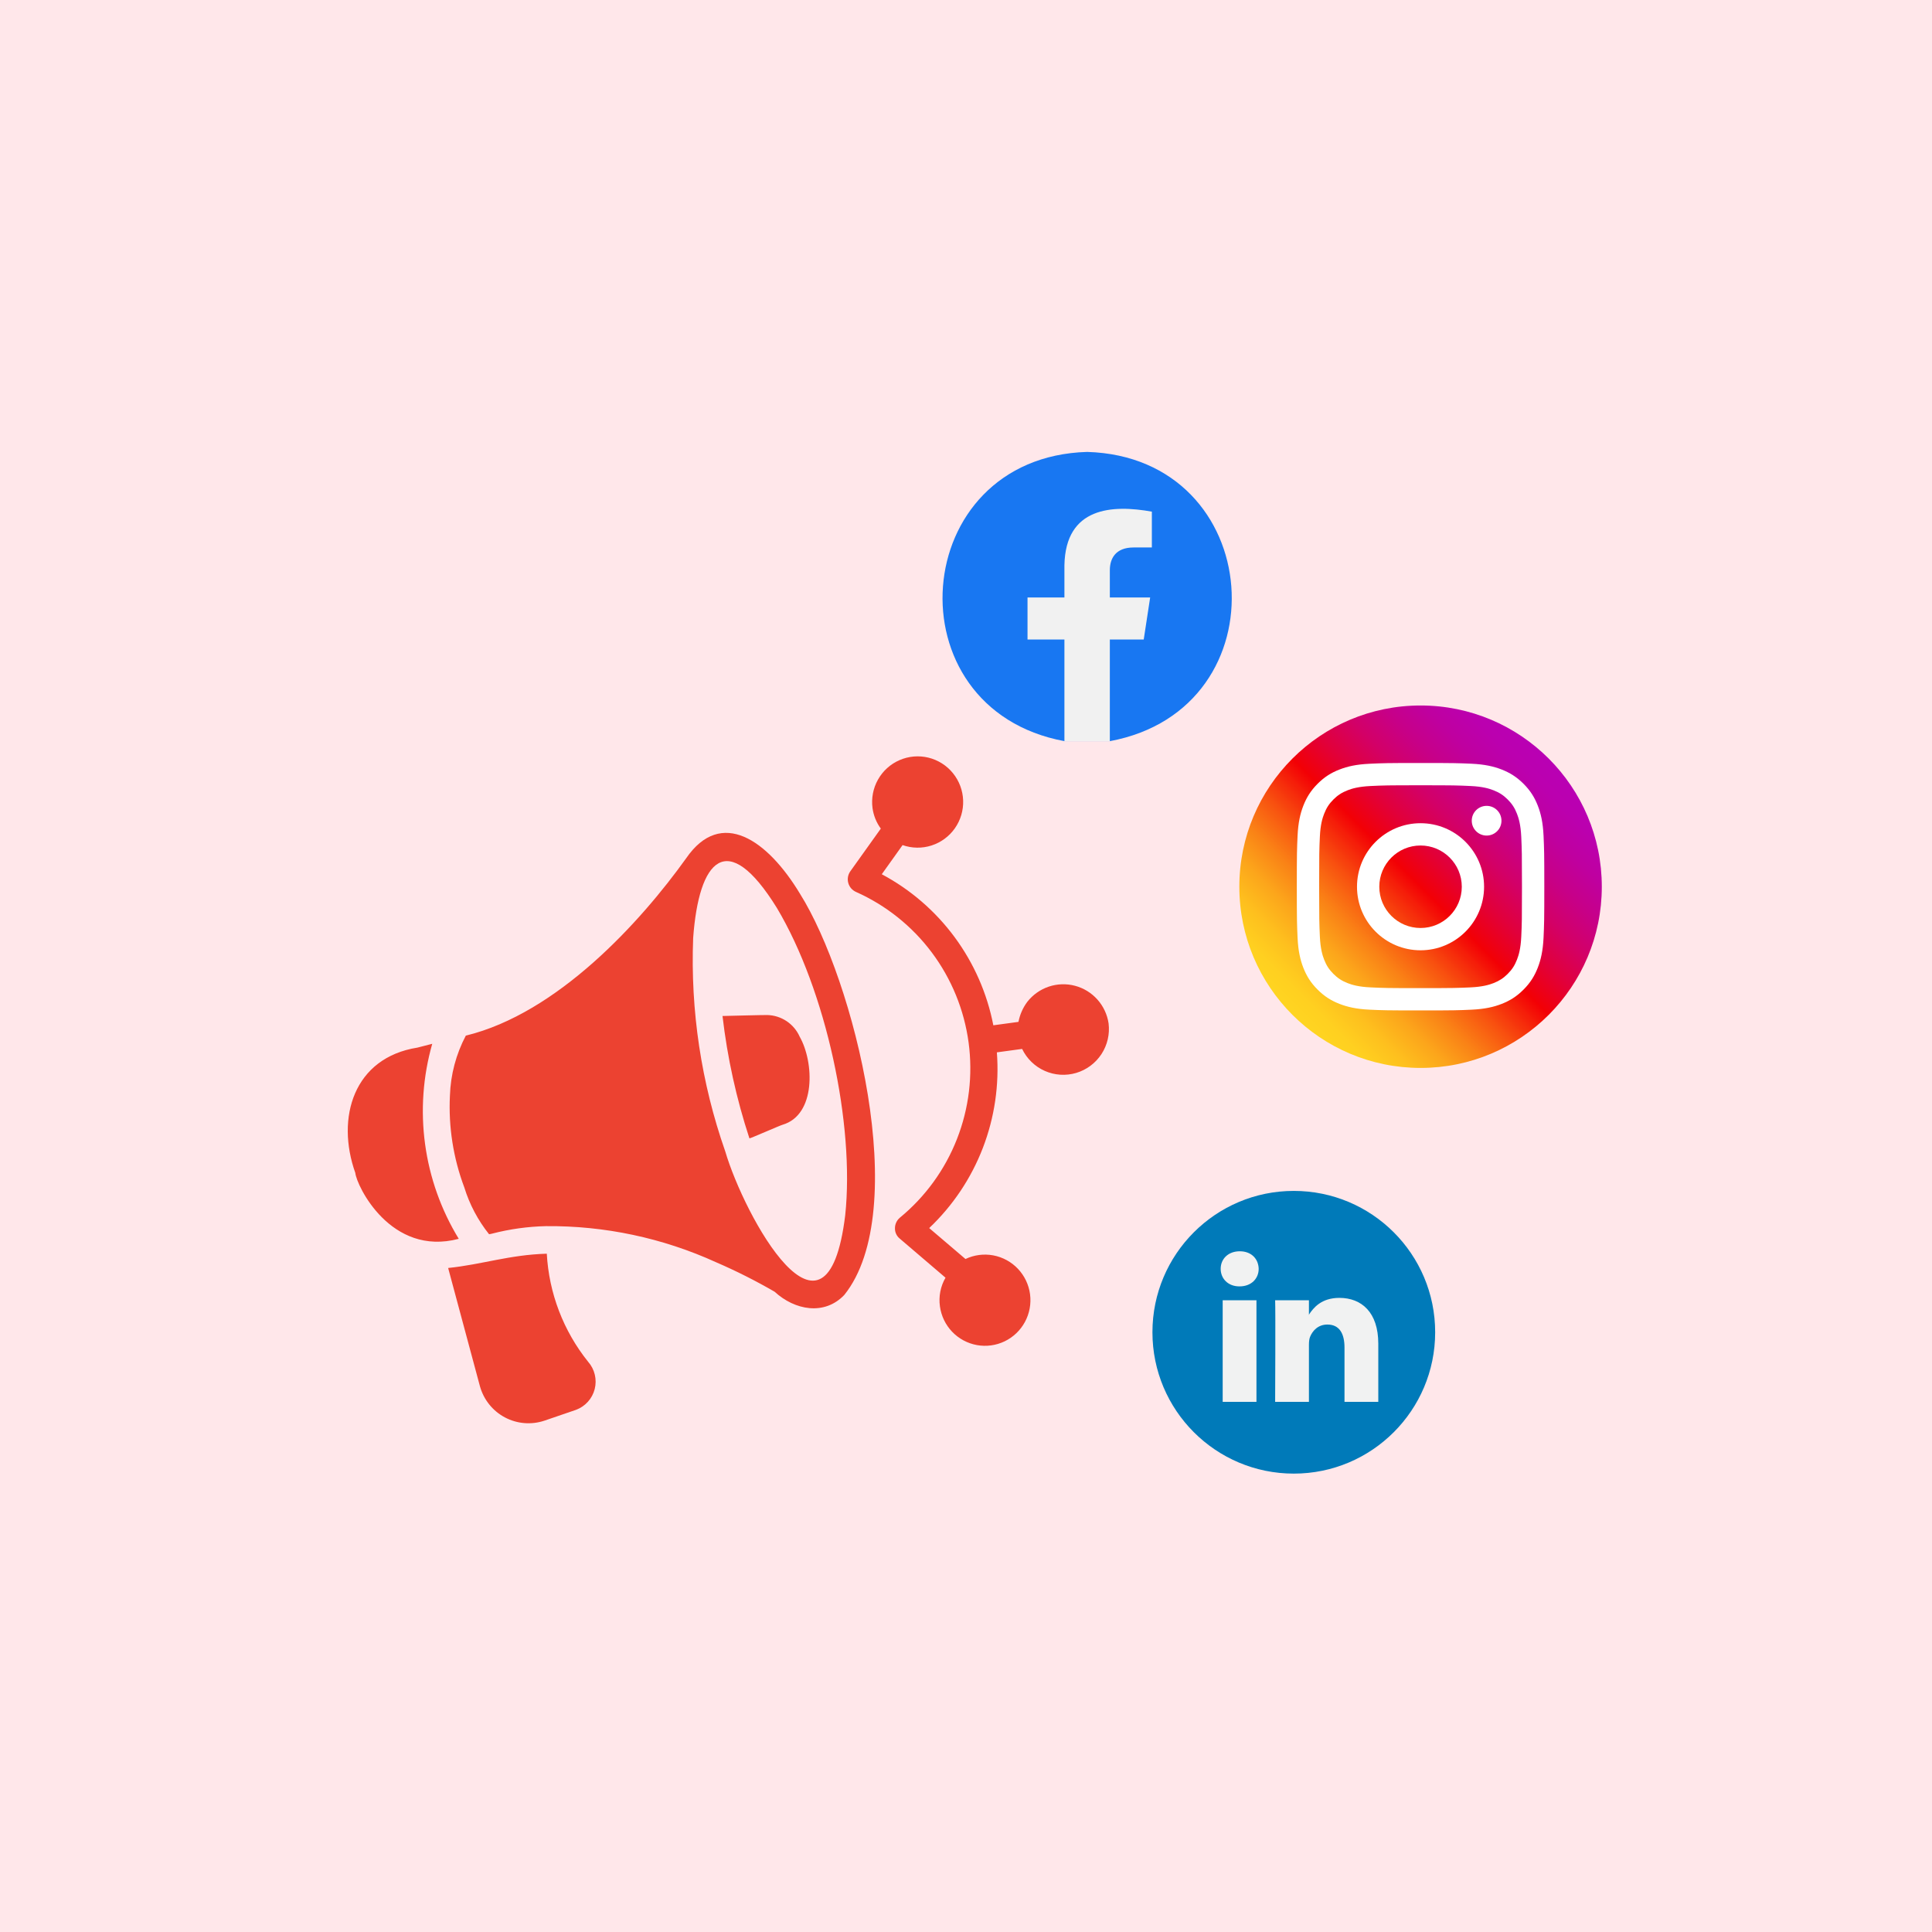 <svg width="100" height="100" viewBox="0 0 100 100" fill="none" xmlns="http://www.w3.org/2000/svg">
<rect width="100" height="100" fill="#FFE7EA"/>
<path d="M30.441 70.484C30.608 70.674 30.727 70.902 30.786 71.148C30.846 71.395 30.844 71.652 30.782 71.897C30.719 72.143 30.598 72.37 30.428 72.557C30.258 72.745 30.045 72.888 29.808 72.975L28.183 73.532C27.847 73.645 27.492 73.688 27.14 73.659C26.787 73.63 26.444 73.53 26.131 73.363C25.819 73.197 25.543 72.969 25.322 72.692C25.1 72.415 24.937 72.096 24.842 71.754L23.196 65.631C24.973 65.447 26.352 64.949 28.302 64.891C28.414 66.934 29.162 68.89 30.441 70.484ZM43.699 67.028C42.669 68.105 41.14 67.821 40.091 66.858C39.113 66.292 38.103 65.783 37.066 65.335C34.302 64.076 31.296 63.438 28.26 63.465C27.318 63.486 26.381 63.617 25.468 63.853C25.417 63.868 25.366 63.877 25.313 63.882C24.739 63.163 24.304 62.342 24.033 61.462C23.462 59.945 23.208 58.327 23.288 56.708C23.323 55.624 23.605 54.562 24.111 53.604C28.858 52.448 33.141 47.742 35.519 44.419C37.328 41.794 39.732 43.482 41.407 46.26C44.204 50.716 47.213 62.651 43.699 67.028ZM40.211 46.994C37.627 42.82 36.17 44.499 35.878 48.553C35.733 52.305 36.297 56.05 37.538 59.593C38.52 62.935 42.788 70.753 43.748 62.901C44.243 58.222 42.772 51.288 40.211 46.994ZM23.745 64.121C22.832 62.626 22.238 60.956 22.002 59.219C21.766 57.481 21.892 55.713 22.373 54.027L21.606 54.224C18.313 54.746 17.371 57.843 18.392 60.714C18.454 61.363 20.219 65.055 23.745 64.121ZM41.392 53.66C41.248 53.334 41.013 53.055 40.717 52.856C40.421 52.658 40.074 52.547 39.718 52.538C39.704 52.529 37.397 52.588 37.397 52.588C37.647 54.741 38.114 56.863 38.79 58.922C38.813 58.94 40.428 58.228 40.506 58.217C42.24 57.707 42.141 54.979 41.392 53.66ZM57.38 52.969C57.311 52.51 57.11 52.081 56.801 51.735C56.492 51.389 56.089 51.142 55.642 51.024C55.195 50.905 54.722 50.921 54.284 51.068C53.845 51.216 53.459 51.489 53.173 51.854C52.944 52.161 52.788 52.516 52.716 52.892L51.415 53.069C51.094 51.417 50.409 49.858 49.41 48.505C48.411 47.152 47.123 46.041 45.641 45.251L46.717 43.742C47.201 43.912 47.728 43.92 48.217 43.762C48.706 43.605 49.131 43.291 49.426 42.87C49.721 42.448 49.871 41.942 49.852 41.427C49.834 40.912 49.648 40.417 49.323 40.018C48.999 39.619 48.553 39.337 48.054 39.215C47.555 39.094 47.03 39.139 46.559 39.344C46.088 39.549 45.696 39.903 45.444 40.352C45.192 40.801 45.093 41.32 45.162 41.83C45.215 42.213 45.362 42.577 45.591 42.888L44.009 45.103C43.949 45.189 43.909 45.287 43.891 45.39C43.873 45.494 43.878 45.599 43.906 45.7C43.933 45.801 43.983 45.895 44.05 45.975C44.118 46.054 44.202 46.118 44.297 46.162C45.852 46.853 47.206 47.933 48.227 49.297C49.249 50.662 49.905 52.266 50.134 53.957C50.362 55.648 50.155 57.369 49.532 58.957C48.91 60.545 47.892 61.947 46.576 63.028C46.498 63.094 46.434 63.176 46.391 63.269C46.347 63.361 46.324 63.462 46.323 63.565C46.319 63.668 46.339 63.771 46.382 63.865C46.425 63.96 46.489 64.043 46.569 64.108L48.939 66.133C48.68 66.582 48.578 67.106 48.651 67.621C48.719 68.114 48.94 68.573 49.283 68.932C49.627 69.291 50.075 69.532 50.563 69.621C51.051 69.71 51.554 69.641 52.002 69.426C52.449 69.21 52.817 68.858 53.052 68.42C53.288 67.983 53.38 67.481 53.315 66.988C53.249 66.495 53.03 66.035 52.689 65.674C52.347 65.313 51.901 65.07 51.413 64.978C50.925 64.887 50.421 64.953 49.973 65.166L48.095 63.565C49.318 62.406 50.267 60.989 50.873 59.415C51.479 57.841 51.726 56.152 51.598 54.47L52.905 54.292C53.148 54.798 53.563 55.201 54.076 55.429C54.588 55.656 55.164 55.694 55.702 55.535C56.239 55.376 56.703 55.031 57.011 54.561C57.318 54.091 57.449 53.526 57.38 52.969Z" fill="#EC4231"/>
<g clip-path="url(#clip0_4418_11)">
<path d="M56.271 23.391C46.99 23.663 46.043 36.685 55.095 38.362H56.271H57.446C66.5 36.684 65.549 23.662 56.271 23.391Z" fill="#1877F2"/>
<path d="M57.445 33.102H59.199L59.532 30.925H57.445V29.513C57.445 28.917 57.737 28.337 58.672 28.337H59.62V26.483C57.588 26.117 55.147 26.229 55.094 29.266V30.925H53.184V33.102H55.094V38.365H56.27H57.445V33.102Z" fill="#F1F1F1"/>
</g>
<g clip-path="url(#clip1_4418_11)">
<path d="M73.529 55.276C68.349 55.276 64.148 51.076 64.148 45.896C64.148 40.716 68.349 36.516 73.529 36.516C78.709 36.516 82.909 40.716 82.909 45.896C82.909 51.076 78.709 55.276 73.529 55.276Z" fill="url(#paint0_linear_4418_11)"/>
<path d="M73.528 40.646C75.237 40.646 75.44 40.652 76.115 40.684C76.74 40.712 77.079 40.817 77.305 40.905C77.603 41.021 77.817 41.16 78.04 41.383C78.263 41.606 78.402 41.82 78.518 42.119C78.606 42.344 78.71 42.683 78.74 43.308C78.77 43.983 78.777 44.186 78.777 45.895C78.777 47.604 78.772 47.807 78.74 48.482C78.712 49.107 78.606 49.447 78.518 49.672C78.402 49.97 78.263 50.184 78.04 50.407C77.817 50.63 77.603 50.769 77.305 50.886C77.079 50.974 76.74 51.077 76.115 51.107C75.44 51.137 75.237 51.145 73.528 51.145C71.819 51.145 71.616 51.139 70.941 51.107C70.316 51.079 69.977 50.974 69.751 50.886C69.453 50.769 69.239 50.63 69.016 50.407C68.793 50.184 68.654 49.97 68.538 49.672C68.449 49.447 68.346 49.107 68.316 48.482C68.286 47.807 68.279 47.604 68.279 45.895C68.279 44.186 68.284 43.983 68.316 43.308C68.344 42.683 68.449 42.344 68.538 42.119C68.654 41.82 68.793 41.606 69.016 41.383C69.239 41.16 69.453 41.021 69.751 40.905C69.977 40.817 70.316 40.714 70.941 40.684C71.616 40.652 71.819 40.646 73.528 40.646ZM73.528 39.492C71.789 39.492 71.571 39.5 70.888 39.532C70.207 39.563 69.742 39.67 69.333 39.83C68.913 39.991 68.555 40.211 68.2 40.567C67.844 40.924 67.626 41.28 67.461 41.702C67.303 42.109 67.194 42.575 67.162 43.258C67.131 43.94 67.123 44.158 67.123 45.897C67.123 47.636 67.131 47.854 67.162 48.537C67.194 49.218 67.301 49.683 67.461 50.092C67.624 50.51 67.844 50.869 68.2 51.223C68.556 51.58 68.913 51.797 69.335 51.962C69.742 52.12 70.207 52.229 70.89 52.261C71.573 52.293 71.791 52.3 73.53 52.3C75.269 52.3 75.487 52.293 76.169 52.261C76.85 52.229 77.316 52.122 77.725 51.962C78.143 51.799 78.501 51.58 78.856 51.223C79.213 50.867 79.43 50.51 79.595 50.088C79.753 49.681 79.862 49.216 79.894 48.533C79.925 47.85 79.933 47.633 79.933 45.893C79.933 44.154 79.925 43.937 79.894 43.254C79.862 42.573 79.755 42.107 79.595 41.698C79.432 41.28 79.213 40.922 78.856 40.567C78.499 40.211 78.143 39.993 77.721 39.828C77.314 39.67 76.849 39.562 76.166 39.53C75.485 39.5 75.267 39.492 73.528 39.492Z" fill="white"/>
<path d="M73.527 42.609C71.711 42.609 70.238 44.082 70.238 45.898C70.238 47.714 71.711 49.187 73.527 49.187C75.343 49.187 76.816 47.714 76.816 45.898C76.816 44.082 75.343 42.609 73.527 42.609ZM73.527 48.033C72.349 48.033 71.392 47.078 71.392 45.898C71.392 44.718 72.349 43.763 73.527 43.763C74.705 43.763 75.662 44.718 75.662 45.898C75.662 47.078 74.705 48.033 73.527 48.033Z" fill="white"/>
<path d="M76.947 43.249C77.372 43.249 77.716 42.905 77.716 42.48C77.716 42.055 77.372 41.711 76.947 41.711C76.522 41.711 76.178 42.055 76.178 42.48C76.178 42.905 76.522 43.249 76.947 43.249Z" fill="white"/>
</g>
<g clip-path="url(#clip2_4418_11)">
<path d="M66.967 76.274C71.008 76.274 74.284 72.998 74.284 68.957C74.284 64.916 71.008 61.641 66.967 61.641C62.926 61.641 59.65 64.916 59.65 68.957C59.65 72.998 62.926 76.274 66.967 76.274Z" fill="#007AB9"/>
<path d="M71.34 69.545V72.561H69.591V69.747C69.591 69.04 69.338 68.558 68.705 68.558C68.222 68.558 67.935 68.882 67.808 69.197C67.762 69.31 67.75 69.466 67.75 69.623V72.561H66.001C66.001 72.561 66.024 67.794 66.001 67.301H67.75V68.046C67.747 68.052 67.742 68.058 67.739 68.064H67.75V68.046C67.983 67.689 68.397 67.178 69.326 67.178C70.477 67.178 71.34 67.929 71.34 69.545ZM64.171 64.766C63.573 64.766 63.182 65.158 63.182 65.674C63.182 66.179 63.562 66.583 64.148 66.583H64.16C64.77 66.583 65.149 66.179 65.149 65.674C65.137 65.158 64.77 64.766 64.171 64.766ZM63.286 72.561H65.034V67.301H63.286V72.561Z" fill="#F1F2F2"/>
</g>
<defs>
<linearGradient id="paint0_linear_4418_11" x1="66.896" y1="52.529" x2="80.162" y2="39.263" gradientUnits="userSpaceOnUse">
<stop stop-color="#FFD521"/>
<stop offset="0.055" stop-color="#FFD020"/>
<stop offset="0.124" stop-color="#FEC01E"/>
<stop offset="0.2" stop-color="#FCA71B"/>
<stop offset="0.282" stop-color="#FA8316"/>
<stop offset="0.368" stop-color="#F85510"/>
<stop offset="0.456" stop-color="#F51E09"/>
<stop offset="0.5" stop-color="#F30005"/>
<stop offset="0.503" stop-color="#F20007"/>
<stop offset="0.597" stop-color="#E1003B"/>
<stop offset="0.688" stop-color="#D30067"/>
<stop offset="0.776" stop-color="#C70088"/>
<stop offset="0.859" stop-color="#BF00A0"/>
<stop offset="0.936" stop-color="#BB00AF"/>
<stop offset="1" stop-color="#B900B4"/>
</linearGradient>
<clipPath id="clip0_4418_11">
<rect width="15.759" height="15.759" fill="white" transform="translate(48.391 23)"/>
</clipPath>
<clipPath id="clip1_4418_11">
<rect width="18.761" height="18.761" fill="white" transform="translate(64.148 36.516)"/>
</clipPath>
<clipPath id="clip2_4418_11">
<rect width="14.633" height="14.633" fill="white" transform="translate(59.65 61.641)"/>
</clipPath>
</defs>
</svg>
